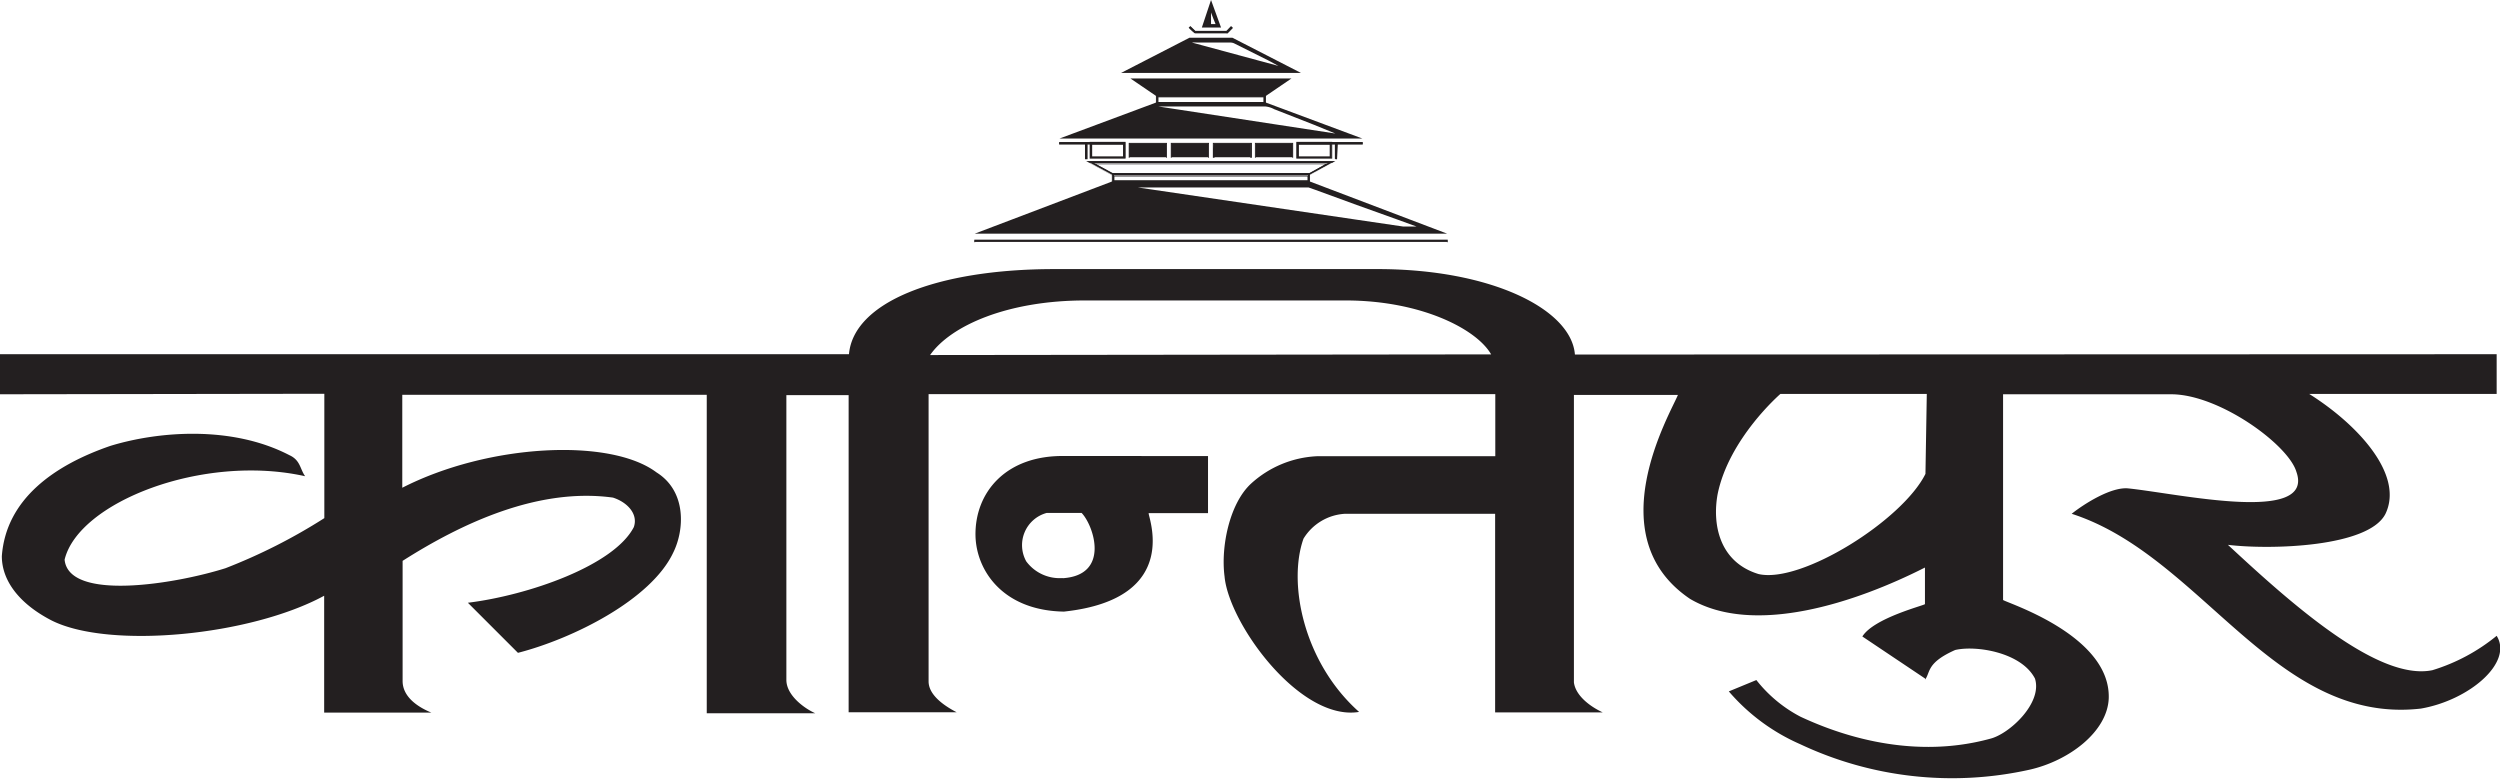 <svg xmlns="http://www.w3.org/2000/svg" viewBox="0 0 149.77 46.64"><defs><style>.cls-1,.cls-2{fill:#231f20;}.cls-1{fill-rule:evenodd;}</style></defs><g id="Layer_2" data-name="Layer 2"><g id="Layer_1-2" data-name="Layer 1"><path class="cls-1" d="M149.57,21.22V23.6l-11.23,0c2.85,1.79,5.7,4.81,4.57,7.18-1,2-6.87,2.17-9.44,1.86,3.8,3.53,9,8.18,12.25,7.51a11.24,11.24,0,0,0,3.85-2.06c1,1.61-1.65,3.86-4.54,4.36-8.76,1-13.12-9.16-20.92-11.67.78-.62,2.39-1.63,3.4-1.52,3,.31,11.19,2.16,10.06-1-.48-1.62-4.62-4.64-7.5-4.64H120l0,12.32c0,.11,6.47,2.06,6.33,5.91-.09,2-2.39,3.73-4.74,4.26a21.34,21.34,0,0,1-13.75-1.53,11.91,11.91,0,0,1-4.27-3.16l1.65-.68a8.15,8.15,0,0,0,2.65,2.2c1.68.78,6.27,2.7,11.34,1.32,1.15-.27,3.17-2.14,2.7-3.61-.82-1.58-3.54-2-4.78-1.71-1.73.77-1.47,1.33-1.8,1.77v-.06l-3.76-2.52c.7-1.12,3.75-1.87,3.75-1.94V34c-4.1,2.08-10.22,4.14-14.07,1.88-5.55-3.74-1.19-11.09-.73-12.22H94.29l0,17.22c.09.73.85,1.39,1.73,1.8H89.57l0-11.9h-9a3.12,3.12,0,0,0-2.48,1.49c-.95,2.67,0,7.42,3.33,10.38-3.54.58-7.81-5.3-8.06-8.12-.23-1.76.29-4.34,1.57-5.54a6.29,6.29,0,0,1,4-1.66H89.58V23.61l-33.95,0,0,17.21c0,.82.93,1.46,1.68,1.85H50.84v-19H47.11l0,17.06c0,.93,1.08,1.71,1.73,2H42.34l0-19.08-18.24,0,0,5.57c5.16-2.64,12.46-3,15.23-.92,1.81,1.13,1.68,3.44,1,4.81-1.33,2.82-6,5.15-9.3,6l-3-3c3.64-.45,8.75-2.23,9.94-4.53.28-.79-.4-1.5-1.25-1.77-4.45-.61-9,1.5-12.6,3.79v7.2c0,.86.75,1.49,1.72,1.89H19.42v-7C15,38.09,6.57,38.9,3.11,37.18c-1.95-1-3-2.39-3-3.86.25-3.43,3.16-5.46,6.51-6.61,2.92-.89,7.3-1.22,10.72.56.66.3.63.83.94,1.26-6.15-1.37-13.59,1.57-14.41,5,.25,2.5,6.6,1.47,9.64.51a33.56,33.56,0,0,0,5.92-3V23.59L0,23.62v-2.4H50.86c.27-3.08,5.17-5.1,12.33-5.1H82.52c6.83,0,11.62,2.41,11.83,5.12ZM115.43,23.6l-8.77,0s-3.08,2.66-3.76,6c-.33,1.8.09,4.07,2.45,4.79,2.56.59,8.62-3.22,10-6ZM72.37,30.74l0-3.42H63.83c-3.57-.08-5.44,2.19-5.39,4.78.05,2.09,1.65,4.48,5.3,4.54,7.23-.78,4.94-5.9,5.08-5.9Zm-8.71,3.9c2.85-.18,1.88-3.13,1.14-3.91H62.7a2,2,0,0,0-1.22,2.9,2.49,2.49,0,0,0,2.18,1m25.67-13.4C88.47,19.72,85.14,18,80.61,18H65c-4.64,0-8.05,1.51-9.28,3.27Z"/><polygon class="cls-1" points="67.72 4.7 69.32 5.79 75.77 5.79 77.37 4.7 67.72 4.7"/><rect class="cls-2" x="63.47" y="8.53" width="3.88" height="0.1"/><path class="cls-2" d="M67.38,8.66H63.45V8.51h3.93ZM63.5,8.61h3.83v0H63.5Z"/><rect class="cls-2" x="77.74" y="8.53" width="3.88" height="0.1"/><path class="cls-2" d="M81.64,8.66H77.71V8.51h3.93Zm-3.88-.05h3.83v0H77.76Z"/><rect class="cls-2" x="58.39" y="14.39" width="28.31" height="0.1"/><path class="cls-2" d="M86.73,14.51H58.37v-.15H86.73Zm-28.31,0H86.68v-.05H58.42Z"/><path class="cls-1" d="M69.27,6.25h6.55V5.67H69.27Zm.1-.45h6.35v.31H69.37Z"/><path class="cls-2" d="M75.84,6.27H69.25V5.64h6.59Zm-6.54,0h6.49V5.69H69.3Zm6.44-.08H69.35V5.78h6.39Zm-6.34,0h6.29V5.83H69.4Z"/><polygon class="cls-1" points="71.25 1.67 71.56 1.99 73.53 1.99 73.84 1.68 73.77 1.61 73.48 1.89 71.61 1.89 71.32 1.6 71.25 1.67"/><path class="cls-2" d="M73.54,2h-2l-.33-.34.1-.1.3.29h1.86l.28-.29.11.11Zm-2,0h1.94l.28-.28,0,0-.26.27H71.6l-.28-.27,0,0Z"/><path class="cls-1" d="M65.16,9.67l1.51.82H78.42l1.51-.82Zm.39.1h14l-1.15.62H66.7Z"/><path class="cls-2" d="M78.42,10.52H66.66l-1.59-.87H80Zm-11.74,0H78.41l1.42-.78H65.26Zm11.72-.05H66.69l-1.24-.67H79.64Zm-11.7-.05H78.39l1-.58H65.65Z"/><path class="cls-1" d="M66.64,10.9H78.46v-.51H66.64Zm.1-.41H78.36v.31H66.74Z"/><path class="cls-2" d="M78.48,10.93H66.61v-.56H78.48Zm-11.82,0H78.43v-.46H66.66Zm11.72-.05H66.71v-.36H78.38Zm-11.62-.05H78.33v-.26H66.76Z"/><rect class="cls-2" x="67.64" y="8.58" width="2.24" height="0.84"/><path class="cls-2" d="M69.91,9.45H67.62V8.56h2.29Zm-2.24,0h2.19V8.61H67.67Z"/><rect class="cls-2" x="70.16" y="8.58" width="2.24" height="0.84"/><path class="cls-2" d="M72.43,9.45H70.14V8.56h2.29Zm-2.24,0h2.19V8.61H70.19Z"/><rect class="cls-2" x="72.69" y="8.58" width="2.24" height="0.84"/><path class="cls-2" d="M75,9.45H72.66V8.56H75Zm-2.24,0H74.9V8.61H72.71Z"/><rect class="cls-2" x="75.21" y="8.58" width="2.24" height="0.84"/><path class="cls-2" d="M77.47,9.45H75.18V8.56h2.29Zm-2.24,0h2.19V8.61H75.23Z"/><path class="cls-1" d="M77.69,9.47h2.09V8.53H77.69Zm.1-.84h1.89v.74H77.79Z"/><path class="cls-2" d="M79.81,9.5H77.66v-1h2.15Zm-2.1-.05h2.05V8.56H77.71Zm2,0H77.76V8.61h1.95Zm-1.9-.05h1.85V8.66H77.81Z"/><path class="cls-1" d="M65.31,9.47h2.1V8.53h-2.1Zm.1-.84h1.9v.74h-1.9Z"/><path class="cls-2" d="M67.43,9.5H65.28v-1h2.15Zm-2.1-.05h2V8.56h-2Zm2,0h-2V8.61h2Zm-1.9-.05h1.85V8.66H65.43Z"/><rect class="cls-2" x="65.03" y="8.58" width="0.1" height="0.94"/><path class="cls-2" d="M65.15,9.54H65v-1h.15Zm-.1,0h0V8.61h0Z"/><rect class="cls-2" x="79.97" y="8.58" width="0.1" height="0.94"/><path class="cls-2" d="M80.1,9.54H80v-1h.15Zm-.1,0h0V8.61h0Z"/><path class="cls-1" d="M75.77,6.12H69.32L63.47,8.3H81.62Zm-5.38.26c1.81,0,3.62,0,5.43,0a1.38,1.38,0,0,1,.51.16l2.4.94L80,8,69.4,6.38h1"/><path class="cls-1" d="M73.83,2.26H71.26l-4.1,2.11H77.94Zm-2.15.29c.69,0,1.38,0,2.07,0a.56.56,0,0,1,.21.06l2,1,.63.34-5.18-1.4a1.55,1.55,0,0,1,.31,0"/><path class="cls-1" d="M72.55,0,72,1.65h1.15Zm0,.75h0c.09.23.17.46.27.69h-.27Z"/><path class="cls-1" d="M78.41,10.85H66.68L58.39,14H86.7Zm-10.25.38h10.1l.13,0,.4.14,2.49.91,2.37.85,1.21.44h-.81Z"/></g></g></svg>